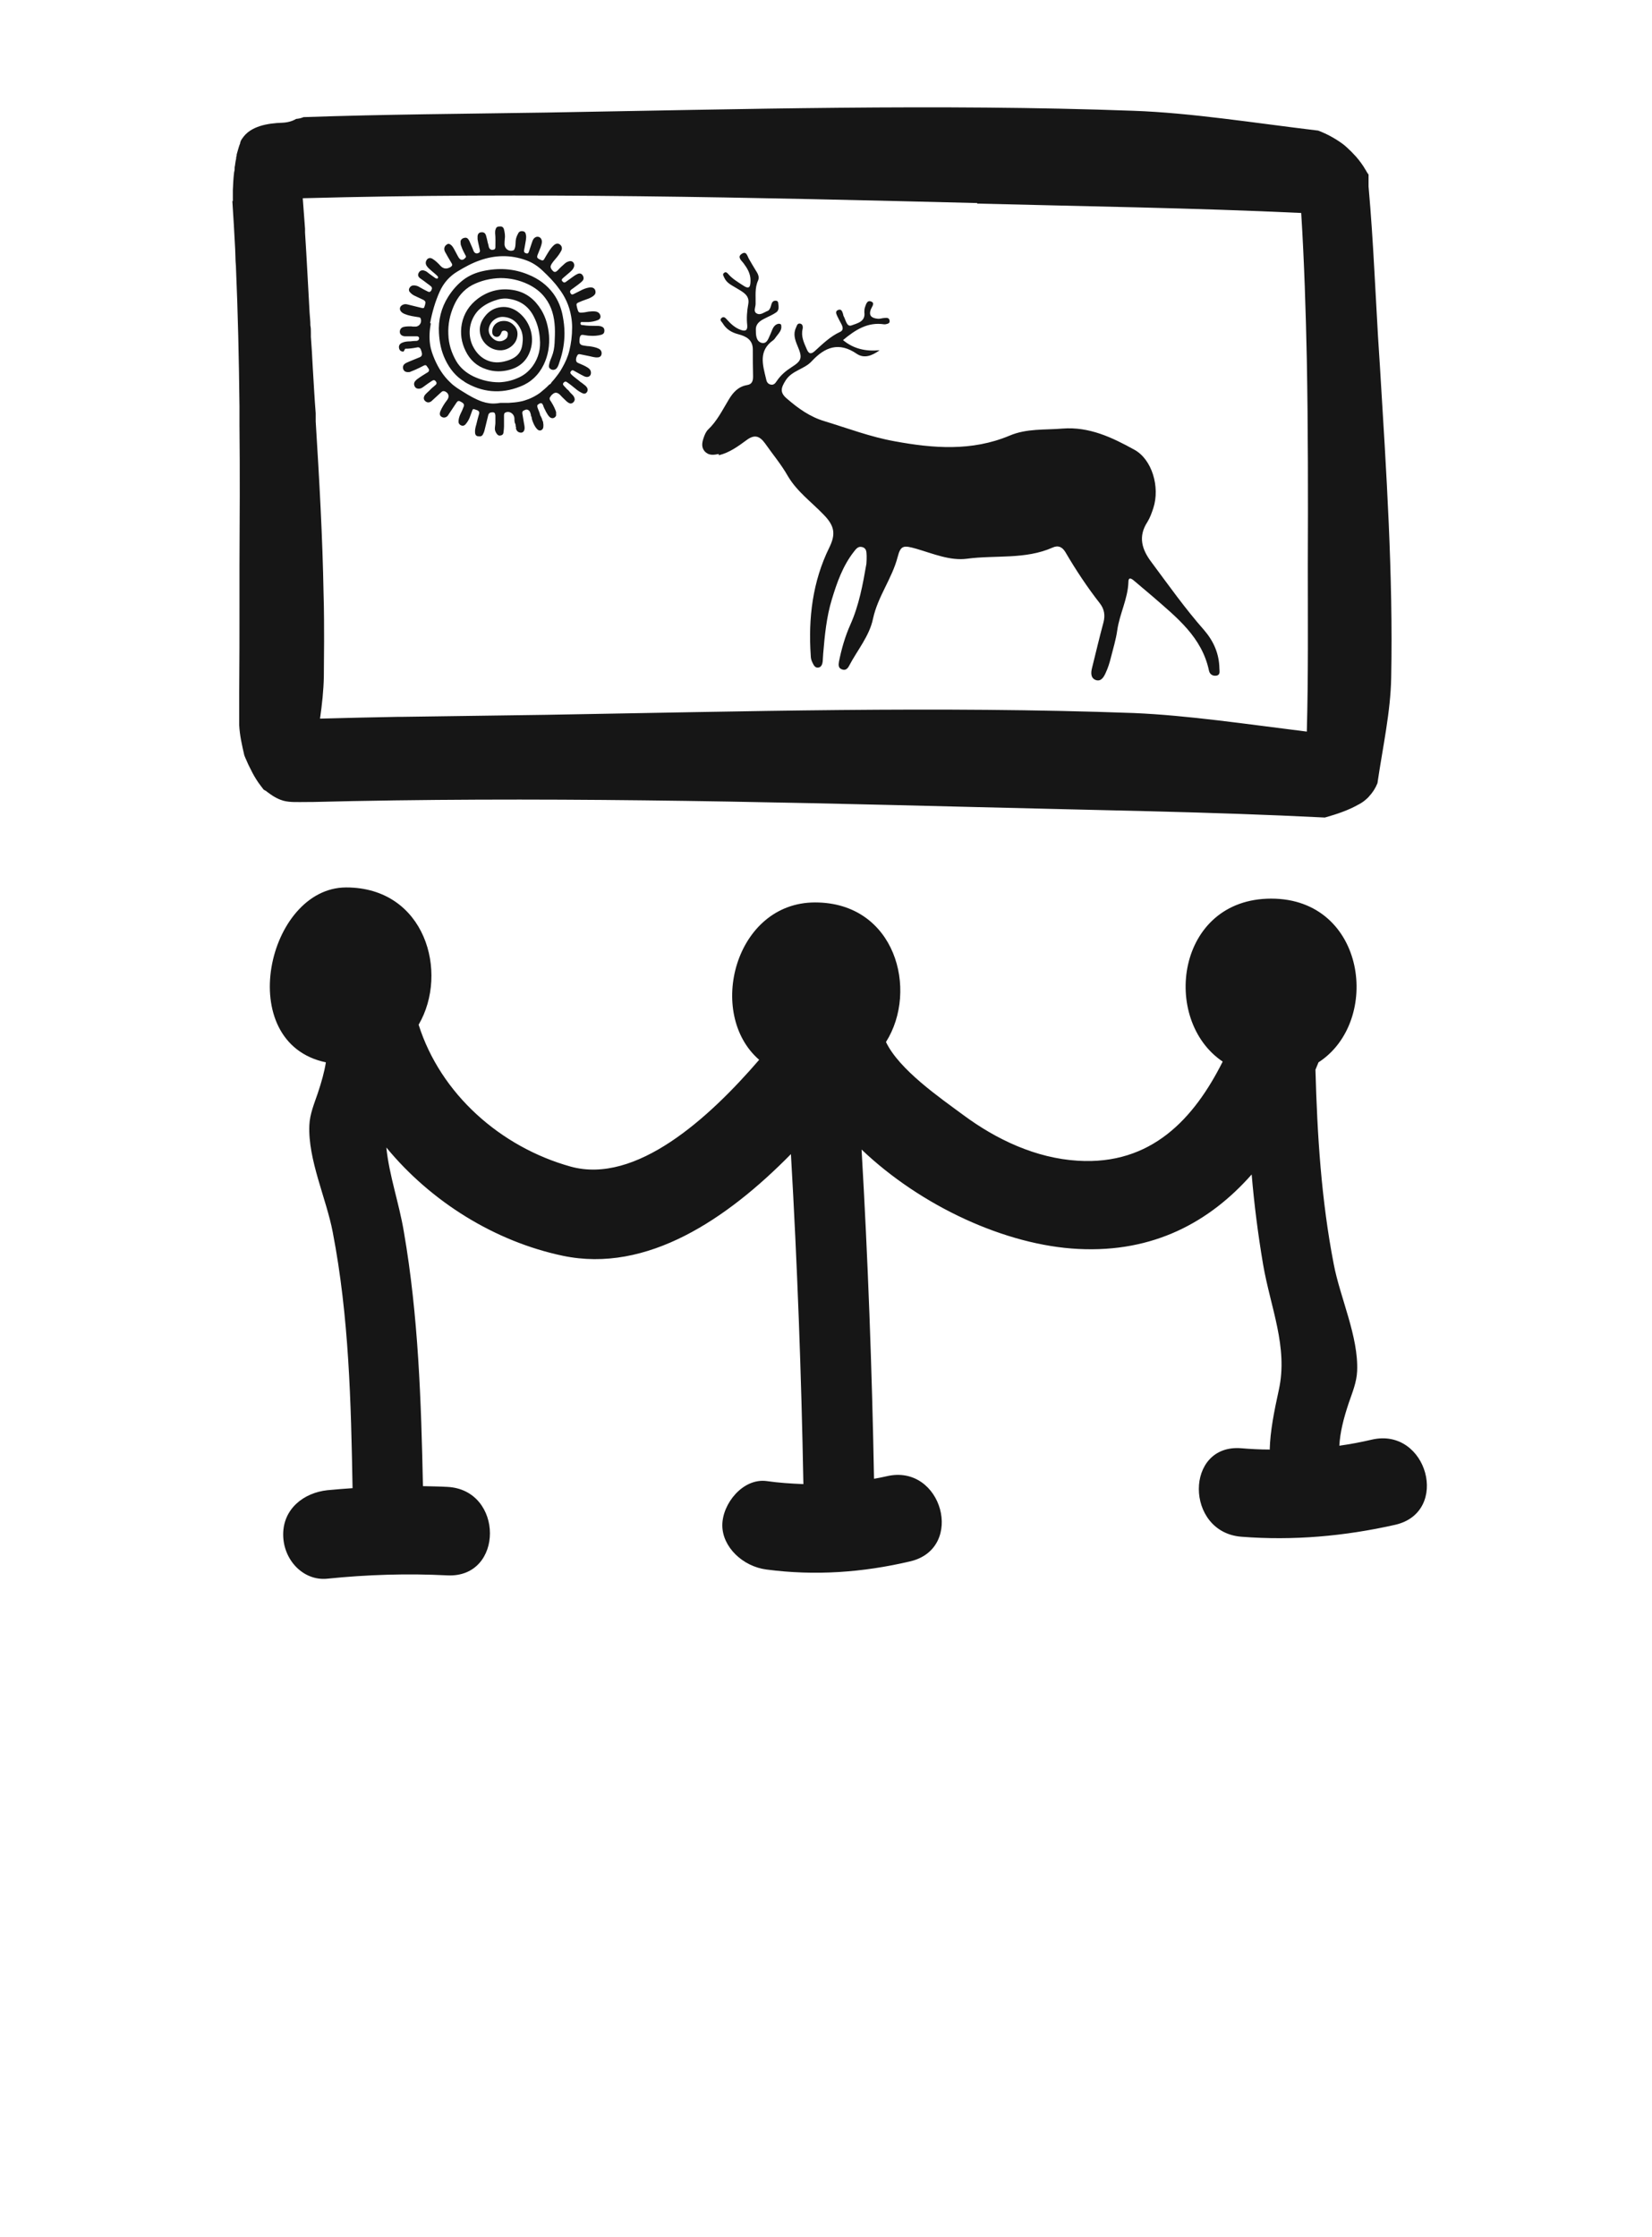 <svg width="99" height="134" viewBox="0 0 99 134" fill="none" xmlns="http://www.w3.org/2000/svg">
<path d="M76.06 86.834C75.511 86.834 74.948 86.803 74.385 86.757C70.988 86.483 71.004 91.783 74.385 92.057C77.491 92.301 80.583 92.027 83.614 91.341C86.933 90.58 85.532 85.478 82.212 86.24C81.558 86.392 80.918 86.514 80.263 86.605C80.309 85.798 80.507 85.006 80.826 84.047C81.04 83.422 81.299 82.813 81.329 82.143C81.421 80.072 80.309 77.742 79.928 75.731C79.182 71.894 78.938 67.995 78.832 64.081C78.892 63.929 78.953 63.792 79.014 63.639C82.806 61.188 81.877 53.832 76.182 53.832C70.486 53.832 69.557 61.096 73.273 63.594C71.552 67.02 68.993 69.807 64.592 69.533C62.079 69.381 59.719 68.269 57.724 66.792C56.323 65.756 53.886 64.081 53.094 62.421C55.059 59.314 53.657 54.06 48.845 54.06C44.033 54.06 42.312 60.731 45.495 63.487C42.479 66.99 38.108 70.965 34.194 69.883C29.991 68.711 26.397 65.528 25.087 61.385C26.915 58.263 25.483 53.162 20.747 53.162C16.011 53.162 13.94 62.467 19.529 63.639C19.437 64.218 19.27 64.812 19.041 65.497C18.828 66.122 18.569 66.731 18.539 67.401C18.447 69.472 19.559 71.802 19.94 73.812C20.915 78.853 21.036 84.016 21.128 89.148C20.625 89.179 20.123 89.225 19.62 89.27C18.204 89.422 16.97 90.382 16.97 91.92C16.97 93.458 18.189 94.722 19.62 94.57C22.011 94.326 24.402 94.25 26.808 94.372C30.22 94.54 30.204 89.24 26.808 89.072C26.321 89.042 25.834 89.042 25.346 89.027C25.24 83.925 25.072 78.823 24.204 73.797C23.915 72.061 23.321 70.416 23.153 68.741C25.834 72 29.671 74.376 33.738 75.229C38.779 76.28 43.576 73.021 47.398 69.137C47.779 75.716 48.023 82.311 48.145 88.905C47.413 88.874 46.667 88.829 45.936 88.722C44.52 88.539 43.286 90.077 43.286 91.372C43.286 92.666 44.505 93.839 45.936 94.022C48.83 94.403 51.693 94.204 54.541 93.534C57.861 92.758 56.46 87.656 53.14 88.433C52.881 88.494 52.637 88.539 52.378 88.585C52.256 82.006 52.013 75.427 51.632 68.863C55.196 72.259 60.282 74.604 64.623 74.818C69.13 75.046 72.496 73.203 75.009 70.356C75.161 72.153 75.39 73.95 75.694 75.747C76.136 78.32 77.202 80.696 76.638 83.255C76.349 84.58 76.121 85.722 76.09 86.849L76.06 86.834Z" fill="#161616"/>
<path d="M13.924 12.043C13.985 13.002 14.046 13.961 14.092 14.906C14.092 15.058 14.107 15.195 14.107 15.347C14.107 15.545 14.122 15.728 14.137 15.926C14.259 18.743 14.32 21.546 14.351 24.348C14.351 24.53 14.351 24.698 14.351 24.881C14.351 25.079 14.351 25.277 14.351 25.475C14.381 28.277 14.366 31.079 14.351 33.866V36.12C14.351 37.917 14.351 39.714 14.335 41.496V41.557C14.335 41.861 14.335 42.136 14.335 42.425V42.471C14.335 42.516 14.335 42.562 14.335 42.608V42.638C14.335 42.699 14.335 42.745 14.335 42.79C14.335 42.867 14.335 42.928 14.335 43.004C14.335 43.095 14.335 43.171 14.335 43.247C14.335 43.278 14.335 43.308 14.335 43.339C14.335 43.384 14.335 43.415 14.335 43.445C14.366 44.054 14.503 44.648 14.64 45.242C14.67 45.334 14.716 45.425 14.762 45.532C14.838 45.715 14.929 45.912 15.021 46.08C15.158 46.369 15.31 46.628 15.477 46.872C15.584 47.024 15.691 47.161 15.797 47.298C15.797 47.298 15.828 47.313 15.843 47.329C15.904 47.359 15.965 47.39 16.026 47.451C16.087 47.496 16.148 47.527 16.193 47.572C16.239 47.603 16.3 47.633 16.33 47.664C16.498 47.77 16.65 47.847 16.802 47.907C16.863 47.923 16.924 47.953 16.985 47.968C17.396 48.075 17.823 48.044 18.417 48.044C18.508 48.044 18.599 48.044 18.691 48.044C31.971 47.709 45.266 48.014 58.531 48.349C65.475 48.532 72.45 48.623 79.395 48.974C80.095 48.776 80.796 48.547 81.405 48.197C81.42 48.197 81.436 48.182 81.466 48.166C81.542 48.121 81.603 48.09 81.664 48.044C81.71 48.014 81.74 47.984 81.786 47.953C81.831 47.923 81.862 47.877 81.908 47.847C81.953 47.801 81.999 47.77 82.029 47.725C82.258 47.481 82.425 47.222 82.547 46.918C82.867 44.74 83.339 42.623 83.37 40.582C83.491 34.49 83.08 28.247 82.7 22.018C82.654 21.378 82.623 20.738 82.578 20.114C82.501 18.82 82.441 17.54 82.365 16.261C82.273 14.571 82.166 12.88 82.014 11.175V10.459C81.984 10.428 81.969 10.383 81.938 10.352C81.877 10.245 81.816 10.139 81.755 10.047C81.74 10.017 81.725 10.002 81.71 9.971C81.527 9.697 81.329 9.438 81.1 9.21C81.024 9.119 80.933 9.042 80.841 8.951C80.826 8.951 80.811 8.921 80.796 8.905C80.75 8.86 80.689 8.814 80.644 8.768C80.644 8.768 80.613 8.753 80.613 8.738C80.552 8.692 80.476 8.631 80.415 8.585C79.989 8.281 79.517 8.022 78.999 7.824C75.176 7.367 71.384 6.758 67.912 6.636C56.185 6.21 44.444 6.545 32.717 6.743C27.874 6.819 23.031 6.849 18.188 7.017C18.051 7.078 17.914 7.108 17.747 7.123C17.518 7.261 17.244 7.337 16.924 7.352C16.041 7.382 15.005 7.55 14.518 8.296C14.518 8.296 14.518 8.296 14.503 8.311C14.488 8.342 14.472 8.372 14.457 8.387C14.457 8.403 14.427 8.433 14.427 8.448C14.427 8.479 14.411 8.494 14.396 8.525C14.396 8.525 14.396 8.525 14.396 8.54V8.57C14.351 8.692 14.305 8.814 14.274 8.936C14.244 9.042 14.213 9.149 14.183 9.256C14.183 9.271 14.183 9.286 14.183 9.301C14.183 9.347 14.152 9.393 14.152 9.454C14.152 9.454 14.152 9.484 14.152 9.499C14.122 9.621 14.107 9.728 14.092 9.834C14.092 9.91 14.061 9.971 14.061 10.047C14.061 10.063 14.061 10.093 14.061 10.108V10.139C14.061 10.2 14.046 10.245 14.031 10.306C13.985 10.672 13.97 11.037 13.954 11.388C13.954 11.388 13.954 11.418 13.954 11.433C13.954 11.449 13.954 11.449 13.954 11.464C13.954 11.662 13.954 11.86 13.954 12.058C13.954 12.058 13.985 12.058 14 12.058L13.924 12.043ZM58.546 12.195C65.018 12.362 71.506 12.454 77.978 12.758C78.161 15.698 78.252 18.622 78.314 21.53C78.39 25.657 78.39 29.769 78.374 33.866C78.374 37.186 78.405 40.536 78.314 43.826C74.735 43.384 71.186 42.851 67.942 42.714C56.216 42.288 44.474 42.623 32.748 42.821C29.839 42.867 26.945 42.897 24.036 42.943C23.96 42.943 23.884 42.943 23.808 42.943C22.27 42.973 20.732 43.004 19.178 43.049C19.3 42.197 19.391 41.359 19.407 40.536C19.407 39.836 19.422 39.135 19.422 38.42C19.422 37.704 19.422 36.531 19.391 35.587C19.331 32.16 19.133 28.703 18.919 25.246C18.919 25.14 18.919 25.048 18.919 24.942V24.759C18.843 23.815 18.797 22.855 18.736 21.896C18.706 21.317 18.676 20.754 18.63 20.175C18.63 20.129 18.63 20.114 18.63 20.099V20.068C18.63 20.038 18.63 19.992 18.63 19.962V19.931C18.63 19.931 18.63 19.931 18.63 19.916C18.63 19.764 18.63 19.642 18.599 19.49V19.459C18.599 19.215 18.569 18.987 18.554 18.743C18.462 17.144 18.386 15.545 18.28 13.931C18.28 13.855 18.28 13.779 18.28 13.703C18.234 13.093 18.188 12.484 18.143 11.875C31.62 11.509 45.114 11.829 58.576 12.164L58.546 12.195Z" fill="#161616"/>
<path d="M43.073 27.272C43.713 27.119 44.23 26.739 44.748 26.358C45.205 26.023 45.51 26.099 45.845 26.556C46.302 27.211 46.819 27.82 47.215 28.521C47.764 29.45 48.632 30.074 49.363 30.835C50.017 31.506 50.094 31.993 49.698 32.8C48.693 34.841 48.434 37.034 48.586 39.272C48.586 39.41 48.616 39.547 48.677 39.668C48.754 39.821 48.83 40.034 49.058 39.988C49.226 39.958 49.286 39.775 49.302 39.623C49.317 39.47 49.317 39.303 49.332 39.151C49.424 38.054 49.53 36.958 49.85 35.907C50.155 34.902 50.505 33.897 51.175 33.044C51.297 32.891 51.419 32.709 51.662 32.77C51.952 32.846 51.921 33.089 51.936 33.303C51.936 33.455 51.936 33.622 51.921 33.775C51.708 35.008 51.48 36.257 50.962 37.414C50.642 38.13 50.429 38.877 50.276 39.638C50.246 39.821 50.231 40.019 50.444 40.095C50.657 40.186 50.794 40.064 50.886 39.882C51.373 38.953 52.104 38.1 52.317 37.064C52.606 35.724 53.459 34.658 53.794 33.364C53.977 32.648 54.16 32.663 54.921 32.876C55.911 33.166 56.947 33.607 57.952 33.47C59.658 33.242 61.44 33.531 63.084 32.8C63.419 32.648 63.663 32.77 63.846 33.074C64.47 34.14 65.155 35.176 65.917 36.15C66.176 36.486 66.237 36.851 66.13 37.277C65.886 38.176 65.673 39.09 65.445 40.003C65.369 40.293 65.353 40.613 65.658 40.734C65.993 40.856 66.16 40.536 66.267 40.293C66.404 40.003 66.496 39.699 66.572 39.394C66.709 38.846 66.876 38.313 66.953 37.765C67.09 36.775 67.592 35.876 67.623 34.856C67.623 34.506 67.866 34.704 67.988 34.81C68.354 35.115 68.719 35.435 69.085 35.739C70.516 36.988 72.024 38.161 72.45 40.171C72.496 40.399 72.679 40.506 72.892 40.475C73.151 40.43 73.075 40.201 73.075 40.034C73.059 39.151 72.724 38.404 72.161 37.749C71.019 36.455 70.029 35.054 69.008 33.683C68.43 32.922 68.186 32.145 68.765 31.262C68.917 31.018 69.024 30.714 69.115 30.439C69.526 29.175 69.039 27.515 67.973 26.937C66.648 26.206 65.277 25.551 63.678 25.673C62.612 25.764 61.531 25.657 60.495 26.099C58.241 27.043 55.926 26.861 53.612 26.434C52.165 26.175 50.809 25.657 49.408 25.231C48.54 24.972 47.84 24.47 47.17 23.891C46.728 23.525 46.789 23.251 47.078 22.794C47.459 22.185 48.205 22.124 48.647 21.637C49.439 20.784 50.276 20.464 51.343 21.195C51.799 21.5 52.271 21.302 52.713 20.982C51.891 21.058 51.16 20.906 50.52 20.373C51.251 19.764 51.997 19.276 52.987 19.429C53.002 19.429 53.033 19.429 53.048 19.429C53.185 19.398 53.353 19.383 53.307 19.185C53.277 19.033 53.139 19.033 53.018 19.048C52.881 19.048 52.744 19.109 52.606 19.094C52.256 19.063 52.028 18.926 52.195 18.515C52.256 18.363 52.454 18.149 52.195 18.058C51.952 17.967 51.891 18.256 51.83 18.424C51.799 18.515 51.799 18.622 51.799 18.713C51.876 19.276 51.358 19.368 51.038 19.49C50.733 19.611 50.688 19.155 50.55 18.926C50.535 18.896 50.535 18.85 50.52 18.804C50.474 18.667 50.429 18.5 50.246 18.561C50.017 18.637 50.124 18.82 50.185 18.957C50.261 19.124 50.352 19.276 50.429 19.429C50.52 19.611 50.55 19.794 50.337 19.886C49.743 20.16 49.286 20.617 48.814 21.043C48.571 21.256 48.449 21.165 48.342 20.906C48.175 20.525 47.992 20.145 48.099 19.703C48.129 19.566 48.099 19.398 47.931 19.383C47.779 19.368 47.748 19.52 47.703 19.627C47.52 20.007 47.642 20.358 47.794 20.723C48.099 21.439 48.053 21.607 47.428 22.002C47.093 22.216 46.789 22.474 46.56 22.81C46.469 22.947 46.378 23.084 46.18 23.038C45.997 22.992 45.936 22.855 45.906 22.688C45.708 21.85 45.434 21.012 46.347 20.373C46.408 20.327 46.454 20.251 46.499 20.19C46.652 19.977 46.865 19.794 46.819 19.505C46.819 19.413 46.728 19.383 46.637 19.398C46.332 19.474 46.286 19.764 46.18 19.992C46.058 20.236 45.982 20.617 45.647 20.54C45.296 20.449 45.296 20.038 45.296 19.733C45.296 19.383 45.555 19.215 45.83 19.078C46.058 18.957 46.302 18.865 46.515 18.713C46.697 18.591 46.667 18.363 46.637 18.165C46.637 18.073 46.576 18.012 46.484 18.012C46.241 18.012 46.241 18.226 46.18 18.393C46.149 18.485 46.088 18.591 46.012 18.622C45.799 18.698 45.571 18.911 45.342 18.774C45.129 18.652 45.281 18.408 45.281 18.21C45.296 17.738 45.22 17.251 45.434 16.794C45.525 16.581 45.403 16.368 45.281 16.185C45.144 15.972 45.022 15.743 44.885 15.515C44.779 15.332 44.733 15.012 44.444 15.21C44.169 15.393 44.428 15.606 44.55 15.758C44.779 16.063 44.977 16.383 44.977 16.794C44.977 17.205 44.901 17.358 44.505 17.083C44.2 16.885 43.895 16.703 43.652 16.428C43.591 16.352 43.499 16.261 43.408 16.337C43.256 16.428 43.377 16.55 43.408 16.642C43.56 16.977 43.88 17.099 44.169 17.281C44.52 17.495 44.946 17.692 44.84 18.226C44.763 18.637 44.733 19.063 44.779 19.474C44.809 19.809 44.657 19.855 44.398 19.764C44.048 19.642 43.789 19.398 43.545 19.124C43.469 19.033 43.362 18.941 43.24 19.048C43.103 19.17 43.24 19.261 43.301 19.352C43.515 19.718 43.834 19.916 44.246 20.023C44.703 20.145 45.114 20.342 45.114 20.936C45.114 21.469 45.114 22.018 45.129 22.551C45.129 22.825 45.068 23.023 44.763 23.069C44.246 23.16 43.941 23.495 43.682 23.921C43.301 24.546 42.982 25.216 42.433 25.734C42.296 25.871 42.22 26.069 42.159 26.251C42.068 26.526 42.022 26.8 42.235 27.043C42.479 27.302 42.768 27.256 43.073 27.196V27.272Z" fill="#161616"/>
<path d="M27.828 22.871C28.879 23.51 30.006 23.617 31.164 23.16C31.803 22.916 32.275 22.475 32.58 21.85C32.854 21.287 32.945 20.693 32.9 20.084C32.854 19.551 32.717 19.033 32.443 18.576C32.062 17.951 31.544 17.525 30.828 17.388C30.037 17.236 29.29 17.403 28.636 17.891C28.133 18.271 27.798 18.774 27.676 19.398C27.57 19.962 27.646 20.51 27.904 21.028C28.163 21.561 28.575 21.942 29.153 22.124C29.61 22.277 30.067 22.277 30.524 22.155C31.164 21.987 31.59 21.591 31.788 20.967C32.062 20.114 31.727 19.17 30.996 18.652C30.661 18.424 30.28 18.332 29.869 18.424C29.519 18.5 29.245 18.698 29.032 18.987C28.834 19.246 28.727 19.535 28.757 19.855C28.803 20.51 29.412 21.028 30.067 20.982C30.463 20.952 30.844 20.677 30.966 20.297C31.057 20.008 31.026 19.718 30.798 19.49C30.585 19.261 30.311 19.185 30.006 19.246C29.671 19.322 29.458 19.611 29.504 19.947C29.519 20.099 29.671 20.205 29.823 20.175C29.945 20.145 29.991 20.053 30.037 19.947C30.067 19.84 30.113 19.809 30.219 19.809C30.341 19.809 30.433 19.886 30.433 19.992C30.433 20.129 30.402 20.251 30.28 20.327C30.052 20.495 29.778 20.48 29.564 20.297C29.382 20.145 29.26 19.947 29.29 19.703C29.351 19.261 29.762 18.941 30.204 18.987C30.707 19.033 31.026 19.322 31.224 19.764C31.346 20.053 31.346 20.343 31.301 20.647C31.255 20.982 31.103 21.241 30.813 21.424C30.661 21.515 30.509 21.576 30.341 21.622C29.93 21.744 29.519 21.744 29.138 21.561C28.757 21.378 28.498 21.073 28.316 20.693C27.996 19.992 28.133 19.155 28.666 18.591C28.94 18.317 29.275 18.134 29.625 18.012C29.915 17.906 30.219 17.845 30.524 17.906C31.209 18.012 31.712 18.378 32.016 19.018C32.214 19.413 32.321 19.84 32.352 20.282C32.412 20.875 32.275 21.439 31.925 21.926C31.681 22.261 31.377 22.505 30.996 22.657C30.646 22.81 30.28 22.886 29.915 22.901C29.366 22.901 28.864 22.779 28.377 22.551C27.935 22.337 27.57 22.033 27.326 21.607C27.052 21.119 26.884 20.601 26.869 20.038C26.838 19.429 26.96 18.85 27.204 18.302C27.432 17.784 27.783 17.358 28.285 17.083C28.818 16.809 29.397 16.672 29.991 16.657C30.57 16.657 31.118 16.779 31.636 17.023C32.047 17.221 32.397 17.479 32.671 17.845C33.067 18.363 33.219 18.972 33.25 19.611C33.265 19.931 33.25 20.236 33.235 20.556C33.219 20.83 33.174 21.104 33.067 21.363C33.006 21.515 32.945 21.652 32.915 21.805C32.9 21.881 32.869 21.972 32.93 22.048C33.052 22.201 33.265 22.185 33.372 22.048C33.463 21.926 33.494 21.789 33.539 21.652C33.737 21.089 33.829 20.51 33.829 19.962C33.829 19.581 33.783 19.246 33.722 18.926C33.631 18.439 33.448 17.982 33.159 17.586C32.778 17.068 32.275 16.703 31.681 16.459C30.783 16.078 29.854 16.033 28.91 16.246C28.514 16.337 28.148 16.489 27.828 16.718C27.432 17.007 27.113 17.373 26.854 17.784C26.442 18.439 26.26 19.17 26.305 19.947C26.336 20.51 26.442 21.043 26.686 21.546C26.945 22.094 27.326 22.566 27.844 22.871H27.828Z" fill="#161616"/>
<path d="M24.28 20.891C24.524 20.891 24.752 20.86 24.981 20.815C25.103 20.784 25.179 20.83 25.224 20.952C25.255 21.028 25.27 21.089 25.285 21.165C25.3 21.287 25.255 21.363 25.133 21.409C24.935 21.485 24.737 21.576 24.539 21.652C24.448 21.698 24.341 21.728 24.265 21.789C24.158 21.865 24.128 21.987 24.158 22.094C24.204 22.231 24.295 22.292 24.448 22.292C24.509 22.292 24.57 22.292 24.615 22.261C24.707 22.231 24.783 22.185 24.874 22.155C25.042 22.079 25.209 22.003 25.377 21.911C25.483 21.85 25.544 21.865 25.605 21.972C25.636 22.018 25.666 22.063 25.697 22.109C25.727 22.17 25.712 22.231 25.666 22.277C25.636 22.307 25.605 22.322 25.575 22.337C25.377 22.459 25.179 22.581 24.996 22.718C24.935 22.764 24.905 22.81 24.859 22.855C24.798 22.962 24.798 23.053 24.859 23.16C24.92 23.267 25.026 23.297 25.148 23.282C25.24 23.267 25.316 23.221 25.392 23.16C25.559 23.038 25.727 22.916 25.895 22.81C25.986 22.749 26.062 22.764 26.123 22.855C26.184 22.931 26.169 23.008 26.093 23.069C25.971 23.175 25.849 23.267 25.742 23.388C25.651 23.48 25.529 23.571 25.453 23.678C25.377 23.799 25.377 23.921 25.468 24.013C25.575 24.119 25.697 24.134 25.818 24.058C25.849 24.043 25.879 24.013 25.91 23.982C26.093 23.815 26.275 23.647 26.458 23.48C26.519 23.419 26.595 23.419 26.671 23.449C26.9 23.556 26.945 23.769 26.793 23.967C26.625 24.18 26.488 24.409 26.382 24.652C26.336 24.789 26.351 24.896 26.443 24.957C26.549 25.033 26.671 25.033 26.778 24.957C26.808 24.927 26.854 24.896 26.869 24.85C27.037 24.607 27.189 24.363 27.357 24.119C27.417 24.028 27.478 23.997 27.57 24.043C27.768 24.135 27.829 24.211 27.798 24.332C27.737 24.5 27.661 24.668 27.585 24.82C27.524 24.957 27.478 25.109 27.478 25.262C27.478 25.368 27.539 25.444 27.646 25.49C27.737 25.52 27.813 25.505 27.89 25.429C27.996 25.307 28.072 25.185 28.133 25.048C28.194 24.896 28.24 24.744 28.301 24.591C28.331 24.5 28.377 24.485 28.468 24.53C28.514 24.546 28.56 24.561 28.605 24.576C28.697 24.622 28.742 24.683 28.712 24.789C28.651 25.003 28.59 25.216 28.544 25.429C28.499 25.581 28.453 25.749 28.468 25.916C28.468 26.023 28.529 26.114 28.62 26.13C28.773 26.145 28.864 26.16 28.94 26.023C29.017 25.886 29.047 25.749 29.077 25.612C29.138 25.368 29.199 25.125 29.26 24.866C29.291 24.744 29.382 24.698 29.519 24.698C29.656 24.698 29.671 24.774 29.687 24.896C29.687 25.033 29.687 25.185 29.687 25.322C29.687 25.444 29.656 25.566 29.656 25.688C29.656 25.794 29.702 25.886 29.763 25.977C29.824 26.069 29.9 26.114 30.006 26.084C30.113 26.069 30.174 25.992 30.174 25.886C30.189 25.779 30.204 25.657 30.204 25.551C30.204 25.322 30.204 25.109 30.204 24.881C30.204 24.759 30.25 24.713 30.372 24.683C30.6 24.637 30.829 24.835 30.829 25.079C30.829 25.201 30.829 25.307 30.89 25.414C30.92 25.475 30.875 25.551 30.935 25.597C30.89 25.642 30.935 25.688 30.935 25.718C30.981 25.855 31.118 25.932 31.255 25.916C31.362 25.901 31.438 25.794 31.438 25.642C31.438 25.49 31.407 25.429 31.392 25.307C31.362 25.125 31.331 24.942 31.301 24.759C31.301 24.698 31.301 24.637 31.362 24.607C31.453 24.561 31.544 24.5 31.651 24.561C31.773 24.622 31.788 24.759 31.819 24.866C31.819 24.896 31.788 24.942 31.864 24.942C31.819 24.972 31.864 24.987 31.864 25.018C31.864 25.109 31.91 25.201 31.941 25.292C32.001 25.444 32.078 25.597 32.199 25.718C32.306 25.825 32.458 25.81 32.534 25.673C32.565 25.612 32.565 25.536 32.565 25.475C32.565 25.444 32.565 25.399 32.55 25.338C32.55 25.338 32.55 25.322 32.55 25.307C32.55 25.262 32.519 25.216 32.504 25.185C32.504 25.17 32.489 25.14 32.489 25.125C32.489 25.094 32.458 25.048 32.443 25.018C32.443 24.987 32.428 24.957 32.397 24.927C32.382 24.881 32.367 24.866 32.367 24.85C32.337 24.698 32.26 24.561 32.215 24.424C32.199 24.363 32.184 24.302 32.215 24.256C32.321 24.165 32.413 24.119 32.489 24.18L32.519 24.226L32.565 24.317C32.565 24.317 32.565 24.332 32.565 24.348L32.611 24.439C32.611 24.439 32.611 24.439 32.611 24.454L32.672 24.561C32.672 24.576 32.687 24.607 32.702 24.622C32.702 24.622 32.702 24.622 32.702 24.637L32.748 24.713C32.793 24.789 32.839 24.881 32.915 24.957C33.037 25.094 33.22 25.079 33.311 24.927C33.311 24.927 33.326 24.911 33.326 24.896V24.866C33.326 24.85 33.326 24.82 33.326 24.789C33.326 24.774 33.326 24.744 33.326 24.713V24.683C33.281 24.546 33.205 24.348 33.022 24.058C33.007 24.028 32.991 24.013 32.976 23.997C32.946 23.937 32.915 23.86 32.961 23.799C33.007 23.723 33.052 23.662 33.113 23.617C33.235 23.51 33.342 23.495 33.479 23.586C33.509 23.602 33.54 23.632 33.57 23.662C33.661 23.754 33.753 23.86 33.859 23.952C33.951 24.043 34.027 24.119 34.149 24.165C34.301 24.211 34.469 24.028 34.438 23.891C34.408 23.723 34.286 23.632 34.179 23.525C34.164 23.495 34.133 23.48 34.118 23.449C34.073 23.373 33.996 23.343 33.951 23.282C33.905 23.221 33.829 23.16 33.783 23.099C33.722 23.038 33.722 22.977 33.783 22.916C33.844 22.855 33.905 22.84 33.966 22.886C34.149 23.008 34.316 23.145 34.484 23.282C34.621 23.404 34.773 23.495 34.941 23.571C35.078 23.617 35.184 23.525 35.215 23.388C35.215 23.388 35.215 23.388 35.215 23.373C35.215 23.373 35.215 23.373 35.215 23.358C35.215 23.358 35.215 23.343 35.215 23.327C35.215 23.327 35.215 23.327 35.215 23.312C35.169 23.129 35.002 23.053 34.88 22.947C34.864 22.916 34.819 22.916 34.788 22.886C34.712 22.81 34.621 22.749 34.545 22.688C34.438 22.596 34.316 22.52 34.225 22.414C34.164 22.353 34.164 22.292 34.225 22.231C34.271 22.17 34.316 22.17 34.377 22.2C34.529 22.277 34.666 22.368 34.819 22.444C34.925 22.49 35.017 22.566 35.139 22.581C35.276 22.596 35.398 22.52 35.413 22.368C35.428 22.2 35.337 22.094 35.215 22.018C35.047 21.911 34.864 21.835 34.682 21.759C34.545 21.713 34.499 21.622 34.529 21.469C34.529 21.424 34.56 21.378 34.575 21.332C34.621 21.226 34.682 21.195 34.788 21.226C34.956 21.256 35.139 21.302 35.306 21.332C35.474 21.363 35.641 21.424 35.809 21.409C35.946 21.409 36.037 21.332 36.052 21.195C36.068 21.073 36.007 20.952 35.885 20.891C35.702 20.799 35.504 20.769 35.291 20.738C35.169 20.738 35.062 20.708 34.941 20.693C34.773 20.662 34.712 20.571 34.727 20.403C34.727 20.343 34.727 20.282 34.743 20.236C34.773 20.084 34.834 20.038 34.986 20.068C35.108 20.084 35.23 20.114 35.367 20.114C35.596 20.129 35.824 20.114 36.037 20.053C36.174 20.007 36.22 19.931 36.22 19.809C36.22 19.672 36.159 19.596 36.022 19.55C35.915 19.52 35.809 19.52 35.702 19.52C35.443 19.52 35.184 19.52 34.925 19.474C34.864 19.474 34.788 19.474 34.788 19.368C34.788 19.276 34.864 19.292 34.925 19.292C35.047 19.292 35.169 19.292 35.291 19.292C35.474 19.276 35.656 19.246 35.839 19.17C35.976 19.109 36.022 18.987 35.961 18.85C35.915 18.743 35.839 18.698 35.733 18.667C35.58 18.637 35.428 18.652 35.276 18.667C35.123 18.698 34.971 18.728 34.804 18.728C34.712 18.728 34.666 18.698 34.636 18.606C34.606 18.515 34.575 18.424 34.56 18.332C34.529 18.21 34.56 18.165 34.666 18.119C34.804 18.058 34.956 17.997 35.093 17.951C35.261 17.89 35.443 17.83 35.58 17.708C35.656 17.647 35.702 17.571 35.687 17.464C35.672 17.281 35.519 17.19 35.321 17.221C35.123 17.251 34.941 17.327 34.773 17.418C34.636 17.479 34.514 17.555 34.377 17.616C34.286 17.662 34.24 17.647 34.194 17.571C34.149 17.495 34.149 17.434 34.21 17.373C34.24 17.342 34.286 17.312 34.331 17.281C34.514 17.144 34.697 17.023 34.864 16.87C34.91 16.825 34.956 16.779 34.971 16.703C34.986 16.596 34.941 16.505 34.864 16.428C34.788 16.368 34.697 16.368 34.606 16.413C34.438 16.489 34.301 16.611 34.164 16.703C34.073 16.764 33.981 16.84 33.89 16.901C33.814 16.946 33.753 16.916 33.692 16.84C33.646 16.779 33.661 16.733 33.722 16.672C33.859 16.55 34.012 16.428 34.149 16.307C34.255 16.215 34.347 16.124 34.392 16.002C34.423 15.911 34.423 15.819 34.362 15.728C34.301 15.652 34.21 15.621 34.103 15.652C33.996 15.682 33.905 15.728 33.829 15.804C33.692 15.926 33.555 16.048 33.433 16.185C33.265 16.352 33.189 16.307 33.068 16.154C32.976 16.033 32.976 15.941 33.052 15.819C33.128 15.697 33.22 15.591 33.311 15.484C33.433 15.347 33.54 15.195 33.631 15.027C33.707 14.89 33.677 14.738 33.555 14.647C33.448 14.571 33.342 14.571 33.205 14.677C33.083 14.784 32.991 14.906 32.9 15.043C32.809 15.18 32.717 15.347 32.626 15.499C32.565 15.621 32.504 15.621 32.382 15.56C32.352 15.545 32.321 15.53 32.291 15.515C32.184 15.454 32.169 15.393 32.215 15.271C32.276 15.119 32.337 14.966 32.397 14.814C32.428 14.708 32.474 14.601 32.474 14.479C32.474 14.342 32.397 14.22 32.276 14.19C32.154 14.159 32.032 14.22 31.956 14.342C31.91 14.418 31.895 14.494 31.864 14.571C31.803 14.738 31.758 14.906 31.697 15.073C31.666 15.18 31.605 15.21 31.499 15.165C31.423 15.134 31.392 15.088 31.407 14.997C31.438 14.799 31.484 14.601 31.514 14.388C31.529 14.281 31.544 14.159 31.514 14.053C31.499 13.931 31.438 13.87 31.347 13.855C31.225 13.824 31.103 13.87 31.057 13.977C30.981 14.114 30.92 14.251 30.905 14.418C30.89 14.571 30.905 14.738 30.844 14.89C30.829 14.936 30.814 14.966 30.768 14.997C30.524 15.088 30.265 14.936 30.235 14.662C30.235 14.555 30.235 14.449 30.25 14.327C30.28 14.129 30.25 13.931 30.204 13.748C30.174 13.626 30.098 13.565 29.991 13.565C29.808 13.565 29.747 13.596 29.702 13.733C29.671 13.809 29.671 13.87 29.671 13.961C29.702 14.251 29.687 14.54 29.687 14.814C29.687 14.89 29.656 14.936 29.595 14.951C29.458 14.997 29.336 14.951 29.291 14.784C29.275 14.708 29.26 14.616 29.23 14.54C29.199 14.388 29.169 14.251 29.123 14.098C29.077 13.961 28.986 13.9 28.849 13.916C28.712 13.916 28.636 14.007 28.62 14.144C28.62 14.205 28.62 14.266 28.62 14.327C28.651 14.54 28.712 14.753 28.758 14.982C28.773 15.043 28.758 15.104 28.712 15.134C28.575 15.225 28.438 15.18 28.377 15.027C28.331 14.906 28.285 14.784 28.225 14.662C28.179 14.555 28.133 14.434 28.072 14.342C28.011 14.251 27.92 14.22 27.813 14.251C27.692 14.281 27.615 14.357 27.6 14.464C27.6 14.571 27.6 14.662 27.646 14.753C27.707 14.936 27.798 15.119 27.89 15.286C27.92 15.332 27.95 15.393 27.89 15.439C27.768 15.591 27.615 15.621 27.494 15.439C27.478 15.408 27.463 15.393 27.448 15.363C27.372 15.21 27.28 15.058 27.204 14.906C27.143 14.799 27.082 14.708 26.991 14.647C26.915 14.601 26.854 14.586 26.778 14.647C26.625 14.738 26.58 14.921 26.671 15.088C26.793 15.317 26.93 15.545 27.067 15.774C27.113 15.85 27.113 15.896 27.052 15.956C27.021 15.987 26.976 16.017 26.93 16.033C26.732 16.124 26.565 16.093 26.412 15.941C26.26 15.774 26.108 15.621 25.91 15.499C25.773 15.423 25.636 15.454 25.559 15.591C25.498 15.697 25.498 15.804 25.559 15.911C25.636 16.033 25.742 16.124 25.849 16.215C25.971 16.322 26.093 16.413 26.214 16.535C26.245 16.566 26.275 16.627 26.23 16.672C26.184 16.718 26.153 16.672 26.108 16.672C25.94 16.55 25.757 16.428 25.59 16.291C25.529 16.246 25.453 16.215 25.392 16.2C25.255 16.17 25.148 16.231 25.087 16.352C25.026 16.474 25.057 16.581 25.179 16.672C25.331 16.779 25.483 16.885 25.636 17.007C25.697 17.053 25.773 17.099 25.834 17.16C25.91 17.236 25.895 17.312 25.834 17.418C25.773 17.495 25.727 17.51 25.636 17.464C25.483 17.388 25.331 17.312 25.179 17.221C25.103 17.175 25.026 17.129 24.935 17.114C24.737 17.068 24.6 17.114 24.524 17.281C24.493 17.342 24.509 17.388 24.524 17.449C24.6 17.555 24.691 17.632 24.798 17.693C24.996 17.784 25.179 17.875 25.377 17.967C25.483 18.028 25.514 18.088 25.483 18.21C25.483 18.241 25.468 18.271 25.453 18.317C25.422 18.454 25.392 18.485 25.24 18.439C24.965 18.378 24.707 18.302 24.433 18.241C24.326 18.21 24.219 18.21 24.113 18.271C23.945 18.363 23.915 18.545 24.052 18.683C24.113 18.743 24.189 18.789 24.28 18.82C24.539 18.926 24.813 18.957 25.087 19.002C25.163 19.002 25.209 19.048 25.224 19.124C25.285 19.368 25.087 19.596 24.844 19.566C24.767 19.566 24.707 19.566 24.63 19.55C24.493 19.55 24.341 19.55 24.204 19.581C24.052 19.611 23.96 19.733 23.96 19.87C23.96 20.038 24.082 20.129 24.25 20.145C24.28 20.145 24.326 20.145 24.356 20.145C24.57 20.145 24.783 20.145 24.981 20.145C25.087 20.145 25.148 20.236 25.103 20.327C25.087 20.373 25.042 20.403 24.981 20.419C24.844 20.419 24.722 20.434 24.585 20.449C24.417 20.449 24.235 20.464 24.082 20.54C23.945 20.601 23.884 20.723 23.915 20.86C23.945 20.997 24.037 21.073 24.189 21.058L24.28 20.891ZM25.773 19.368C25.895 18.713 26.077 18.073 26.351 17.464C26.58 16.962 26.93 16.55 27.417 16.261C27.844 16.002 28.285 15.758 28.773 15.591C29.687 15.271 30.616 15.256 31.529 15.591C31.91 15.728 32.23 15.941 32.534 16.231C32.87 16.55 33.205 16.885 33.479 17.266C33.859 17.753 34.118 18.317 34.225 18.941C34.271 19.185 34.286 19.429 34.286 19.596C34.286 20.129 34.225 20.571 34.118 21.012C34.027 21.378 33.875 21.713 33.692 22.033C33.555 22.292 33.372 22.52 33.189 22.749C33.128 22.825 33.052 22.886 33.007 22.977C32.991 23.008 32.93 23.023 32.9 23.053C32.732 23.236 32.534 23.388 32.352 23.541C32.139 23.693 31.91 23.815 31.682 23.906C31.514 23.967 31.347 24.028 31.164 24.058C30.935 24.104 30.722 24.119 30.494 24.134C30.341 24.134 30.174 24.134 30.022 24.134C29.93 24.134 29.839 24.165 29.747 24.165C29.458 24.195 29.169 24.15 28.895 24.058C28.499 23.921 28.133 23.708 27.768 23.48C27.494 23.312 27.219 23.145 26.991 22.916C26.565 22.52 26.275 22.048 26.047 21.53C25.925 21.241 25.818 20.952 25.773 20.632C25.712 20.205 25.742 19.779 25.818 19.368H25.773Z" fill="#161616"/>
</svg>
